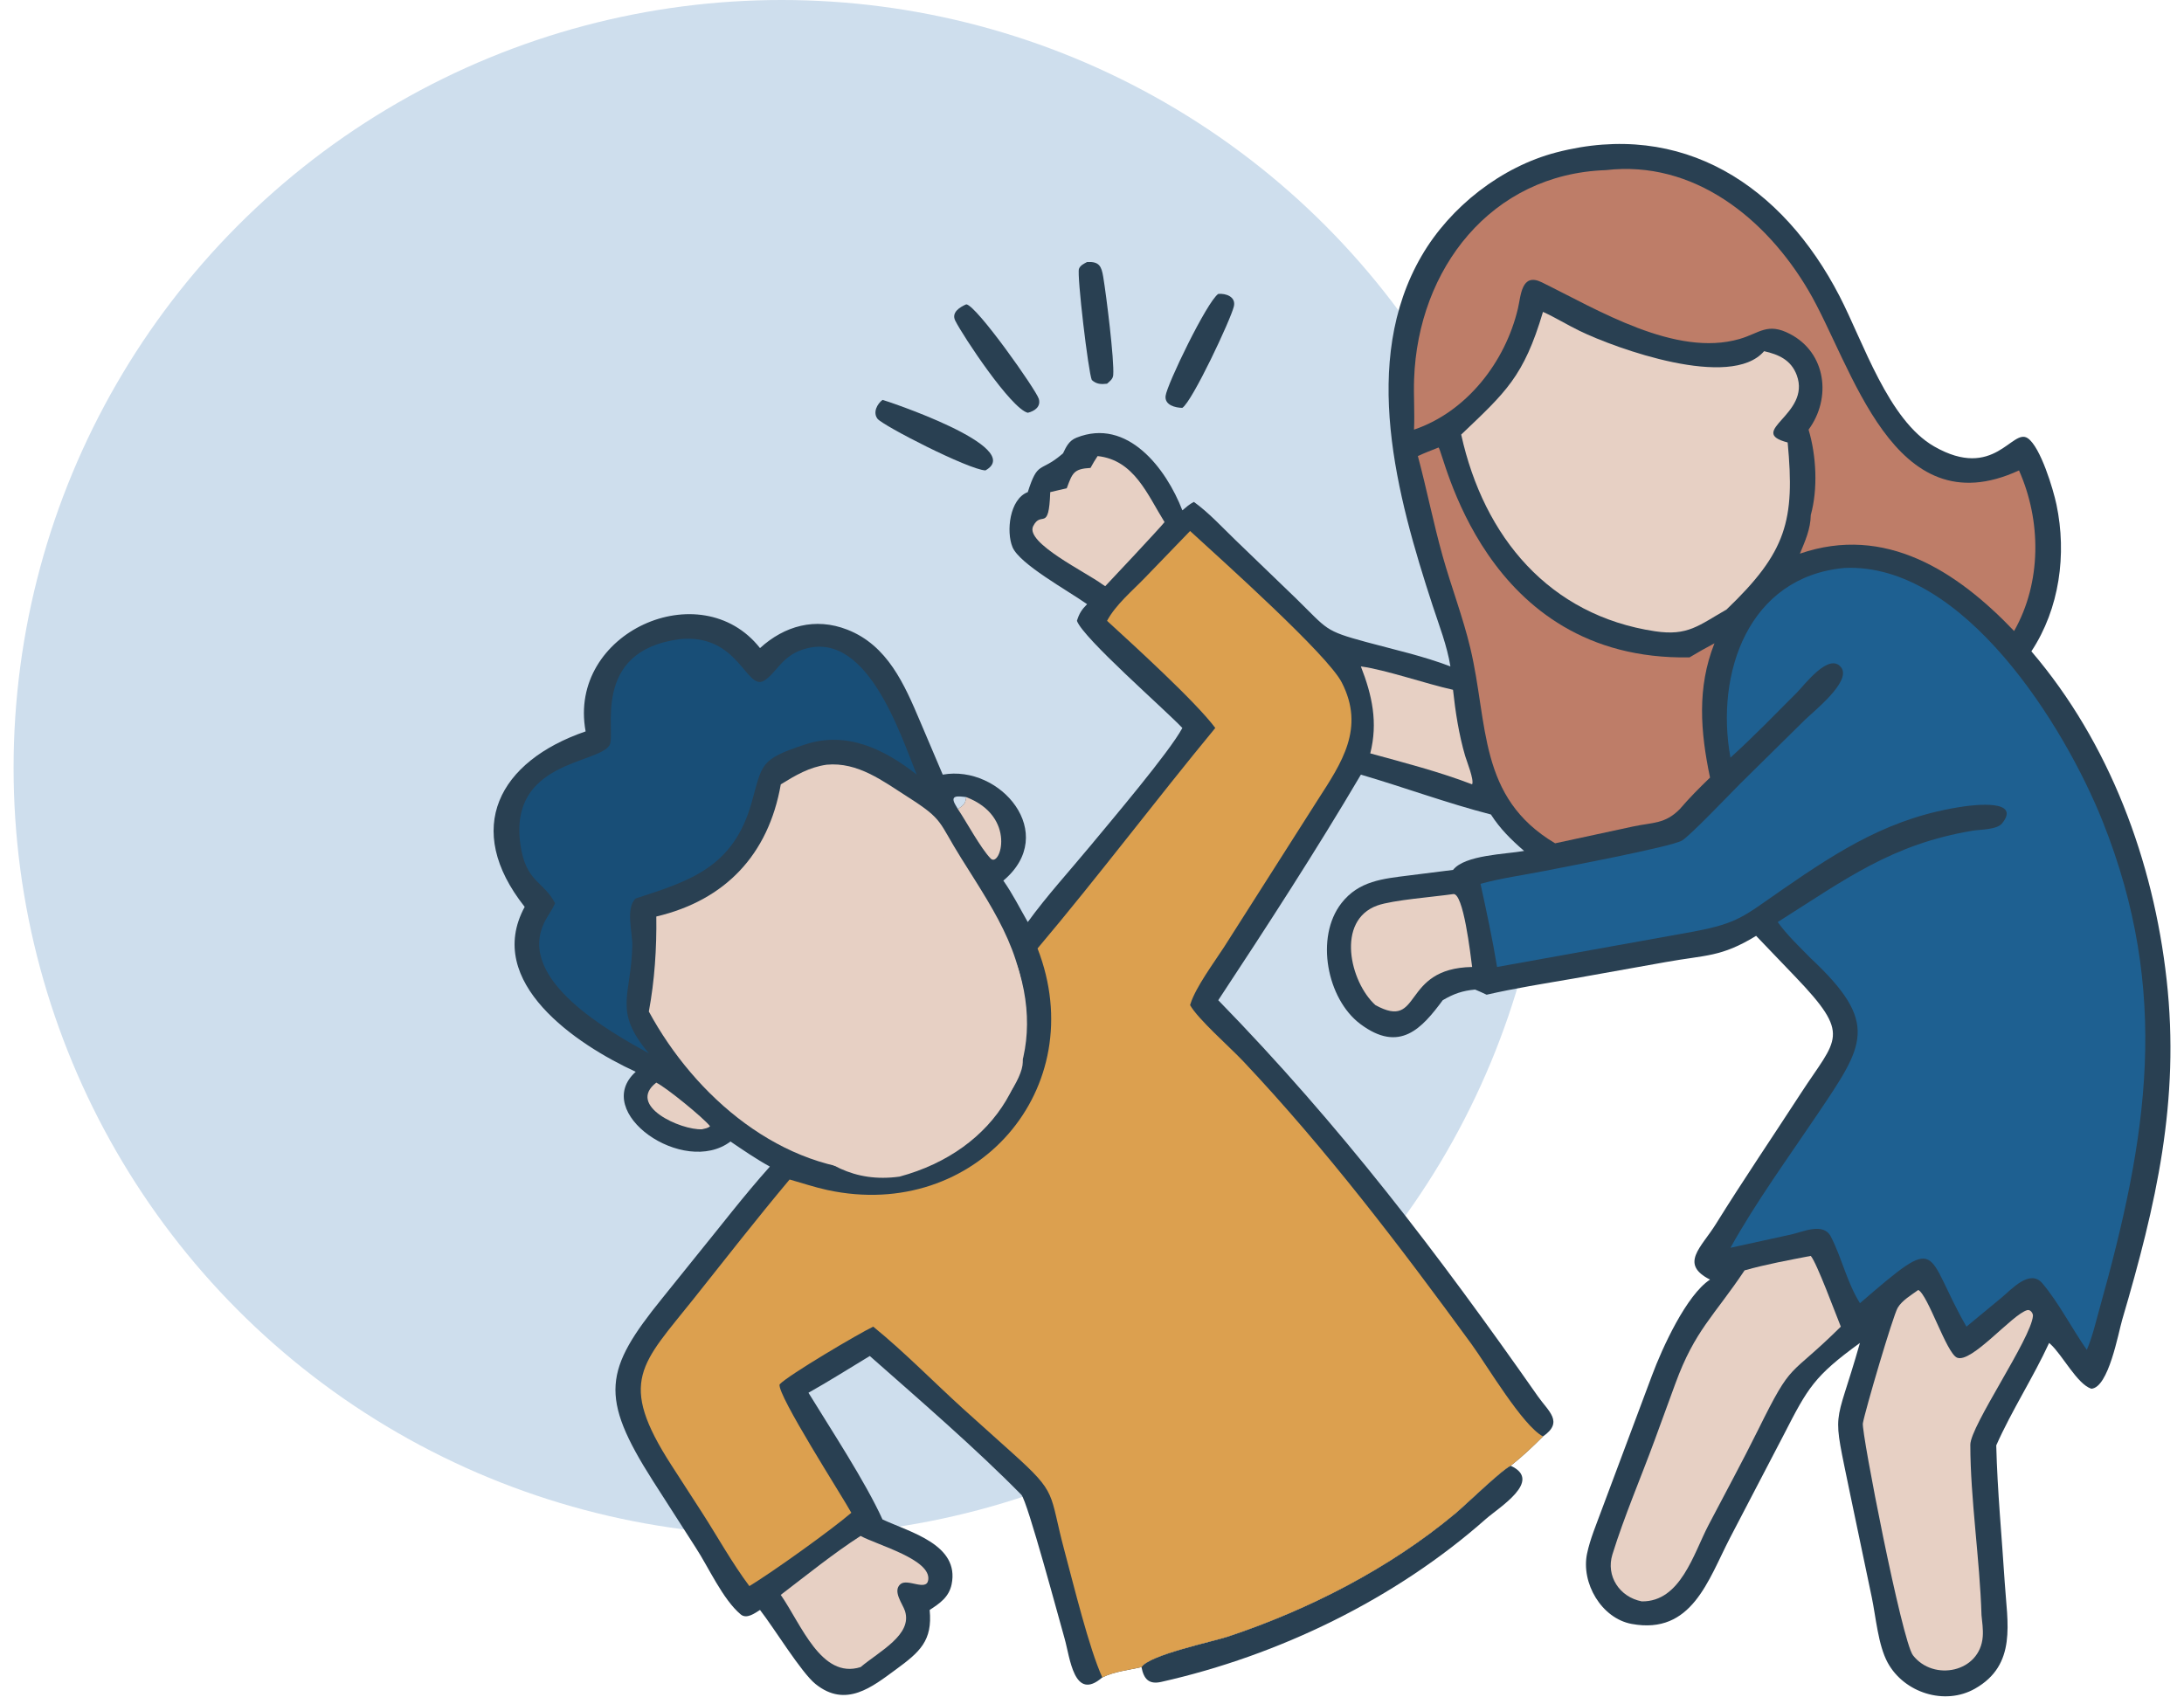 <?xml version="1.0" encoding="UTF-8"?> <svg xmlns="http://www.w3.org/2000/svg" width="91" height="71" viewBox="0 0 91 71" fill="none"><circle cx="32.566" cy="32" r="32" fill="#CEDEED"></circle><path d="M45.295 10.92C45.799 10.893 45.894 11.091 45.968 11.539C46.097 12.316 46.434 15.014 46.384 15.634C46.37 15.8 46.242 15.889 46.126 15.992C45.882 16.02 45.686 16.015 45.492 15.837C45.348 15.525 44.865 11.451 44.957 11.204C45.011 11.058 45.169 10.987 45.295 10.92Z" fill="#294052"></path><path d="M50.76 12.249C51.075 12.219 51.507 12.366 51.411 12.771C51.28 13.32 49.681 16.729 49.264 16.998C48.971 16.994 48.522 16.883 48.566 16.502C48.619 16.032 50.282 12.586 50.76 12.249Z" fill="#294052"></path><path d="M40.262 12.683C40.696 12.73 43.183 16.268 43.284 16.624C43.378 16.955 43.102 17.136 42.825 17.203C42.128 17.032 40.134 14.02 39.804 13.368C39.629 13.023 39.989 12.8 40.262 12.683Z" fill="#294052"></path><path d="M36.772 16.666C36.813 16.664 42.799 18.637 41.059 19.605C40.352 19.57 36.773 17.734 36.56 17.45C36.365 17.189 36.544 16.837 36.772 16.666Z" fill="#294052"></path><path d="M62.944 61.087C64.305 61.709 62.456 62.822 61.896 63.318C58.139 66.641 53.281 68.996 48.386 70.095C47.87 70.211 47.658 69.977 47.562 69.479C47.876 68.971 50.529 68.419 51.181 68.201C54.539 67.079 57.903 65.359 60.637 63.076C61.087 62.7 62.575 61.25 62.944 61.087Z" fill="#294052"></path><path d="M60.434 27.774C60.294 26.905 59.964 26.067 59.691 25.233C58.201 20.667 56.667 15.07 59.238 10.657C60.428 8.616 62.555 6.947 64.856 6.35C70.102 4.989 74.262 7.724 76.649 12.345C77.639 14.26 78.679 17.51 80.589 18.605C83.107 20.049 83.839 17.821 84.489 18.263C85.023 18.626 85.555 20.403 85.686 21.028C86.121 23.102 85.816 25.361 84.641 27.145C87.902 30.96 89.725 35.882 90.276 40.83C90.838 45.882 89.841 50.188 88.426 54.999C88.261 55.559 87.86 57.832 87.138 57.877C86.54 57.679 85.938 56.469 85.428 56.011L85.38 55.969C84.711 57.42 83.829 58.77 83.177 60.238C83.223 62.137 83.41 64.049 83.53 65.946C83.636 67.631 84.052 69.382 82.286 70.38C81.027 71.091 79.342 70.549 78.656 69.298C78.253 68.563 78.161 67.379 77.989 66.563L77.099 62.315C76.319 58.496 76.423 59.75 77.497 55.969C75.592 57.352 75.326 57.841 74.336 59.772L72.08 64.1C71.168 65.863 70.491 68.138 67.991 67.68C66.723 67.448 65.87 65.967 66.128 64.746C66.257 64.134 66.517 63.526 66.732 62.938L68.828 57.337C69.265 56.16 70.273 53.967 71.251 53.329C69.966 52.676 70.884 51.996 71.493 51.016C72.638 49.174 73.854 47.386 75.034 45.567C76.537 43.252 77.172 43.176 74.787 40.689L73.172 39.003C71.699 39.9 71.098 39.79 69.392 40.098L65.555 40.784C64.346 40.992 63.138 41.182 61.942 41.456C61.786 41.377 61.623 41.311 61.463 41.241C60.937 41.288 60.566 41.418 60.114 41.685C59.249 42.852 58.323 43.909 56.677 42.674C55.292 41.633 54.785 39.06 55.894 37.639C56.62 36.708 57.623 36.623 58.713 36.485L60.543 36.255C61.038 35.628 62.726 35.603 63.505 35.464C62.968 34.999 62.508 34.548 62.121 33.945C60.296 33.474 58.513 32.815 56.704 32.284C54.848 35.436 52.779 38.624 50.761 41.685C55.855 46.912 59.91 52.239 64.083 58.2C64.517 58.82 65.167 59.261 64.291 59.865C63.859 60.297 63.427 60.709 62.944 61.087C62.575 61.249 61.087 62.7 60.637 63.076C57.903 65.359 54.539 67.079 51.181 68.201C50.529 68.418 47.876 68.97 47.563 69.479C47.026 69.603 46.425 69.662 45.929 69.909C44.745 70.935 44.584 69.078 44.358 68.288C44.149 67.564 42.809 62.554 42.556 62.297C40.688 60.393 38.292 58.321 36.241 56.513C35.392 57.026 34.551 57.559 33.686 58.045C34.631 59.588 36.049 61.738 36.771 63.325C37.923 63.861 39.994 64.373 39.65 66.032C39.539 66.562 39.16 66.821 38.736 67.097C38.862 68.382 38.323 68.851 37.331 69.577C36.348 70.297 35.245 71.205 33.977 70.181C33.383 69.702 32.245 67.835 31.667 67.097C31.447 67.233 31.11 67.491 30.862 67.282C30.113 66.652 29.529 65.326 28.989 64.5L27.203 61.714C24.962 58.194 25.175 57.094 27.596 54.103L28.979 52.385C30.009 51.123 30.991 49.833 32.078 48.619C31.505 48.305 30.977 47.94 30.437 47.574C28.484 49.051 24.617 46.352 26.489 44.668C24.027 43.538 20.155 40.94 21.862 37.795C19.275 34.528 20.789 31.721 24.401 30.482C23.638 26.357 29.199 23.877 31.667 27.01C32.688 26.081 33.969 25.721 35.303 26.241C36.983 26.896 37.685 28.525 38.338 30.065L39.281 32.284C41.681 31.853 44.142 34.738 41.806 36.701C42.191 37.247 42.491 37.849 42.824 38.428C43.623 37.328 44.553 36.313 45.42 35.266C46.261 34.248 48.727 31.346 49.265 30.339C48.511 29.541 45.133 26.601 44.872 25.873C44.967 25.567 45.074 25.401 45.296 25.18C44.474 24.6 42.486 23.511 42.189 22.805C41.917 22.159 42.064 20.796 42.824 20.51C43.247 19.18 43.33 19.71 44.236 18.942L44.293 18.893C44.427 18.612 44.542 18.366 44.851 18.242C46.97 17.391 48.594 19.525 49.265 21.27C49.419 21.14 49.564 21.008 49.746 20.918C50.365 21.364 50.917 21.967 51.467 22.498L53.997 24.937C55.335 26.244 55.166 26.28 56.926 26.758C58.093 27.075 59.304 27.34 60.434 27.774ZM39.912 33.719C40.14 33.559 40.218 33.524 40.261 33.221C39.902 33.175 39.563 33.13 39.817 33.558L39.912 33.719Z" fill="#294052"></path><path d="M27.345 45.12C27.772 45.331 29.285 46.565 29.586 46.936C29.497 47.023 29.371 47.033 29.251 47.064C28.378 47.109 26.093 46.086 27.345 45.12Z" fill="#E7D0C4"></path><path d="M40.261 33.221C42.39 34.039 41.67 36.189 41.276 35.779C40.856 35.343 40.282 34.27 39.912 33.719C40.14 33.559 40.218 33.524 40.261 33.221Z" fill="#E7D0C4"></path><path d="M42.162 43.901C43.852 43.713 40.464 48.63 37.91 48.429C37.438 48.259 37.279 48.059 37.532 47.601C38.479 45.885 40.279 44.455 42.162 43.901Z" fill="#E7D0C4"></path><path d="M56.703 27.774C57.738 27.913 59.419 28.5 60.542 28.748C60.641 29.664 60.788 30.616 61.047 31.501C61.112 31.722 61.431 32.509 61.338 32.688C59.968 32.163 58.508 31.785 57.094 31.398C57.42 30.113 57.174 28.981 56.703 27.774Z" fill="#E7D0C4"></path><path d="M60.543 37.263C60.977 37.161 61.274 39.818 61.339 40.3C58.346 40.353 59.283 42.972 57.309 41.889C56.242 40.921 55.657 38.361 57.389 37.738C58.024 37.509 59.777 37.376 60.543 37.263Z" fill="#E7D0C4"></path><path d="M45.734 19.007C47.261 19.173 47.806 20.611 48.523 21.759C48.325 22.014 46.059 24.426 46.051 24.43L45.929 24.352C45.271 23.858 42.699 22.621 43.05 21.926C43.391 21.252 43.703 22.215 43.76 20.51L44.448 20.348C44.683 19.726 44.724 19.538 45.438 19.501C45.528 19.329 45.627 19.169 45.734 19.007Z" fill="#E7D0C4"></path><path d="M35.857 64.012C36.572 64.398 38.809 64.994 38.676 65.85C38.602 66.332 37.813 65.771 37.52 66.02C37.177 66.312 37.615 66.845 37.709 67.144C38.02 68.129 36.662 68.806 35.857 69.479C34.22 69.994 33.385 67.694 32.531 66.469C33.603 65.651 34.728 64.74 35.857 64.012Z" fill="#E7D0C4"></path><path d="M37.481 49.037C33.677 49.563 32.248 45.766 29.48 43.037C32.88 42.127 34.227 40.847 36.25 38.043C37.174 36.662 36.948 37.132 37.48 35.537C38.9 37.549 41.766 38.086 42.481 40.536C43.635 44.494 41.5 47.951 37.481 49.037Z" fill="#E7D0C4"></path><path d="M75.448 52.341C75.694 52.613 76.488 54.769 76.701 55.29C74.469 57.5 74.721 56.625 73.263 59.574C72.6 60.914 71.88 62.235 71.188 63.56C70.568 64.746 70.026 66.759 68.409 66.74C67.475 66.56 66.906 65.676 67.184 64.783C67.687 63.167 68.365 61.599 68.948 60.01L69.805 57.668C70.621 55.436 71.411 54.859 72.691 52.944C73.587 52.69 74.534 52.518 75.448 52.341Z" fill="#E7D0C4"></path><path d="M79.928 53.761C80.333 53.964 81.101 56.386 81.539 56.58C82.137 56.843 83.854 54.76 84.472 54.601C84.597 54.569 84.715 54.729 84.706 54.843C84.631 55.785 82.097 59.429 82.097 60.211C82.097 62.447 82.493 64.995 82.563 67.316C82.592 67.606 82.637 67.913 82.615 68.204C82.506 69.7 80.564 70.09 79.707 68.987C79.252 68.402 77.554 59.685 77.619 59.318C77.714 58.782 78.872 54.843 79.07 54.505C79.249 54.198 79.643 53.968 79.928 53.761Z" fill="#E7D0C4"></path><path d="M59.938 18.651C60.141 18.732 61.757 27.557 70.397 27.397C70.738 27.191 71.083 26.998 71.436 26.81C70.701 28.664 70.853 30.503 71.251 32.407C70.815 32.83 70.386 33.255 69.993 33.719C69.37 34.35 68.872 34.267 68.029 34.448L64.797 35.146C61.578 33.235 62.019 30.177 61.262 27.005C60.954 25.714 60.471 24.461 60.112 23.182C59.723 21.799 59.449 20.393 59.078 19.007C59.357 18.875 59.652 18.767 59.938 18.651Z" fill="#BE7D68"></path><path d="M28.33 26.637C30.797 26.396 31.091 28.822 31.84 28.365C32.298 28.086 32.545 27.439 33.277 27.135C36.053 25.984 37.499 30.575 38.198 32.284C36.866 31.236 35.296 30.456 33.564 31.021C31.63 31.653 31.774 31.842 31.312 33.469C30.552 36.151 28.746 36.712 26.489 37.444C26.052 37.844 26.358 38.864 26.346 39.406C26.299 41.537 25.529 42.104 27.035 43.901C25.426 43.012 21.519 40.846 22.678 38.449C22.812 38.171 23.008 37.929 23.128 37.643C22.647 36.711 21.903 36.784 21.681 35.178C21.203 31.718 24.918 31.846 25.397 31.058C25.689 30.577 24.57 27.124 28.33 26.637Z" fill="#184E77"></path><path d="M64.291 12.998C64.809 13.232 65.302 13.54 65.816 13.789C67.327 14.523 72.116 16.257 73.504 14.636C74.11 14.773 74.631 15.001 74.866 15.639C75.471 17.282 72.728 17.983 74.486 18.441C74.793 21.695 74.444 23.004 71.938 25.403C70.769 26.071 70.325 26.514 68.958 26.309C64.559 25.648 61.827 22.393 60.883 18.112C62.731 16.348 63.489 15.704 64.291 12.998Z" fill="#E7D0C4"></path><path d="M62.123 18.112C62.657 18.126 64.302 18.487 64.678 18.838C65.381 19.494 64.23 20.466 63.791 20.918C62.834 21.434 62.909 20.392 63.791 19.501C63.269 19.384 61.458 19.178 61.77 18.393C61.837 18.227 61.969 18.176 62.123 18.112Z" fill="#E7D0C4"></path><path d="M67.6 15.139C69.178 15.036 67.201 17.322 66.936 17.859L66.913 17.906C67.333 17.906 67.9 17.773 68.288 17.962C68.831 18.227 68.455 18.786 68.006 18.893C67.347 18.897 65.647 19.169 65.759 18.071C65.808 17.59 67.201 15.467 67.6 15.139Z" fill="#E7D0C4"></path><path d="M69.406 20.348C70.595 20.152 71.343 21.874 71.214 22.837C71.044 24.103 68.328 25.353 67.065 25.179C66.068 24.823 64.172 23.257 65.609 22.301C66.288 21.85 68.8 20.511 69.406 20.348Z" fill="#E7D0C4"></path><path d="M69.626 21.27C69.952 21.53 70.351 22.456 70.213 22.812C70.07 23.176 68.044 24.597 67.066 24.066C66.792 23.903 66.188 23.495 66.178 23.143C66.242 23.071 69.306 21.407 69.626 21.27Z" fill="#E7D0C4"></path><path d="M34.444 31.87C35.749 31.748 36.792 32.556 37.832 33.219C39.338 34.179 39.082 34.222 40.051 35.767C41.594 38.227 42.793 39.919 42.742 42.978C41.812 41.884 40.813 41.028 39.438 40.554C35.113 39.067 32.836 42.663 34.809 46.602C35.318 47.493 35.913 48.242 36.772 48.813C32.565 48.824 28.959 45.708 27.035 42.157C27.276 40.865 27.365 39.509 27.346 38.197C30.204 37.523 32.018 35.632 32.533 32.689C33.152 32.308 33.715 31.974 34.444 31.87Z" fill="#E7D0C4"></path><path d="M35.194 35.146C36.509 34.955 35.327 37.012 35.21 37.569L35.194 37.643C35.504 37.599 36.374 37.366 36.62 37.416C37.276 37.549 37.041 38.216 36.586 38.428C36.004 38.521 34.505 38.899 34.016 38.443C33.896 38.179 34.686 35.376 35.194 35.146Z" fill="#E7D0C4"></path><path d="M32.078 39.528C32.373 39.418 32.662 39.446 32.726 39.796C32.786 40.121 32.646 43.393 31.663 42.385C31.395 42.11 31.655 40.959 31.667 40.539C31.368 40.631 31.074 40.739 30.78 40.843C30.348 40.985 29.062 41.52 28.665 41.313C27.204 40.552 31.719 39.565 32.078 39.528Z" fill="#E7D0C4"></path><path d="M66.911 7.09C70.572 6.663 73.583 9.103 75.349 12.101C77.187 15.22 78.857 22.041 84.125 19.605C85.063 21.713 85.067 24.279 83.921 26.298C81.544 23.805 78.548 21.852 74.996 23.074C75.216 22.542 75.44 22.051 75.449 21.465C75.752 20.377 75.681 18.983 75.357 17.906C76.323 16.592 76.093 14.706 74.586 13.92C73.638 13.425 73.32 13.886 72.476 14.129C69.806 14.899 66.562 12.904 64.238 11.764C63.389 11.348 63.372 12.329 63.248 12.853C62.725 15.081 61.114 17.162 58.917 17.906C58.95 17.2 58.896 16.498 58.921 15.793C59.084 11.209 62.126 7.254 66.911 7.09Z" fill="#BE7D68"></path><path d="M76.851 23.67C81.816 23.44 86.03 30.279 87.602 34.21C90.468 41.38 89.476 47.415 87.483 54.531C87.322 55.106 87.187 55.707 86.951 56.257C86.34 55.388 85.771 54.276 85.096 53.481C84.579 52.873 83.815 53.735 83.406 54.074L81.935 55.29C80.13 52.145 80.96 51.328 77.498 54.312C76.947 53.426 76.738 52.411 76.284 51.534C75.972 50.931 75.12 51.343 74.623 51.451L72.102 52.003C73.165 50.095 74.51 48.246 75.729 46.435C77.666 43.558 78.342 42.651 75.45 39.94C74.978 39.459 74.466 38.976 74.071 38.428C76.901 36.641 78.829 35.178 82.204 34.619C82.513 34.568 83.206 34.582 83.42 34.316C84.238 33.299 82.221 33.552 81.824 33.61C78.817 34.046 76.704 35.388 74.254 37.082C72.654 38.187 72.443 38.47 70.565 38.825L62.378 40.3C62.188 39.139 61.938 37.984 61.688 36.835C62.547 36.596 63.477 36.473 64.354 36.298C65.095 36.149 69.598 35.304 70.079 35.033C70.409 34.847 72.141 33.026 72.509 32.66L75.183 30.022C75.548 29.659 77.161 28.398 76.716 27.817C76.215 27.161 75.174 28.561 74.873 28.862C73.962 29.773 73.059 30.711 72.102 31.574C71.462 28.057 72.846 24.04 76.851 23.67Z" fill="#1E6091"></path><path d="M49.587 22.13C50.958 23.387 55.311 27.285 55.905 28.439C56.887 30.346 55.904 31.789 54.916 33.322L51.004 39.468C50.582 40.12 49.826 41.135 49.605 41.832L49.587 41.889C49.921 42.481 51.235 43.629 51.801 44.229C55.268 47.905 58.338 51.942 61.313 56.018C61.944 56.883 63.447 59.428 64.293 59.865C63.86 60.297 63.428 60.709 62.946 61.087C62.576 61.249 61.088 62.7 60.639 63.076C57.905 65.359 54.541 67.079 51.183 68.201C50.53 68.418 47.877 68.97 47.564 69.479C47.028 69.603 46.426 69.662 45.931 69.909C45.384 68.728 44.718 65.985 44.36 64.658C43.692 62.175 44.113 62.287 42.158 60.534L40.13 58.712C38.884 57.581 37.69 56.352 36.385 55.29C35.812 55.557 32.833 57.316 32.483 57.696C32.372 58.123 35.102 62.368 35.472 63.047C34.621 63.777 32.204 65.507 31.224 66.103C30.498 65.133 29.904 64.053 29.249 63.035L27.979 61.069C25.709 57.553 26.735 56.853 28.906 54.124C30.229 52.461 31.534 50.786 32.9 49.157C33.425 49.305 33.946 49.482 34.48 49.597C40.668 50.931 45.497 45.353 43.231 39.528C45.769 36.519 48.133 33.375 50.637 30.339C49.816 29.237 47.249 26.903 46.127 25.873C46.492 25.194 47.176 24.629 47.708 24.076L49.587 22.13Z" fill="#DCA04F"></path></svg> 